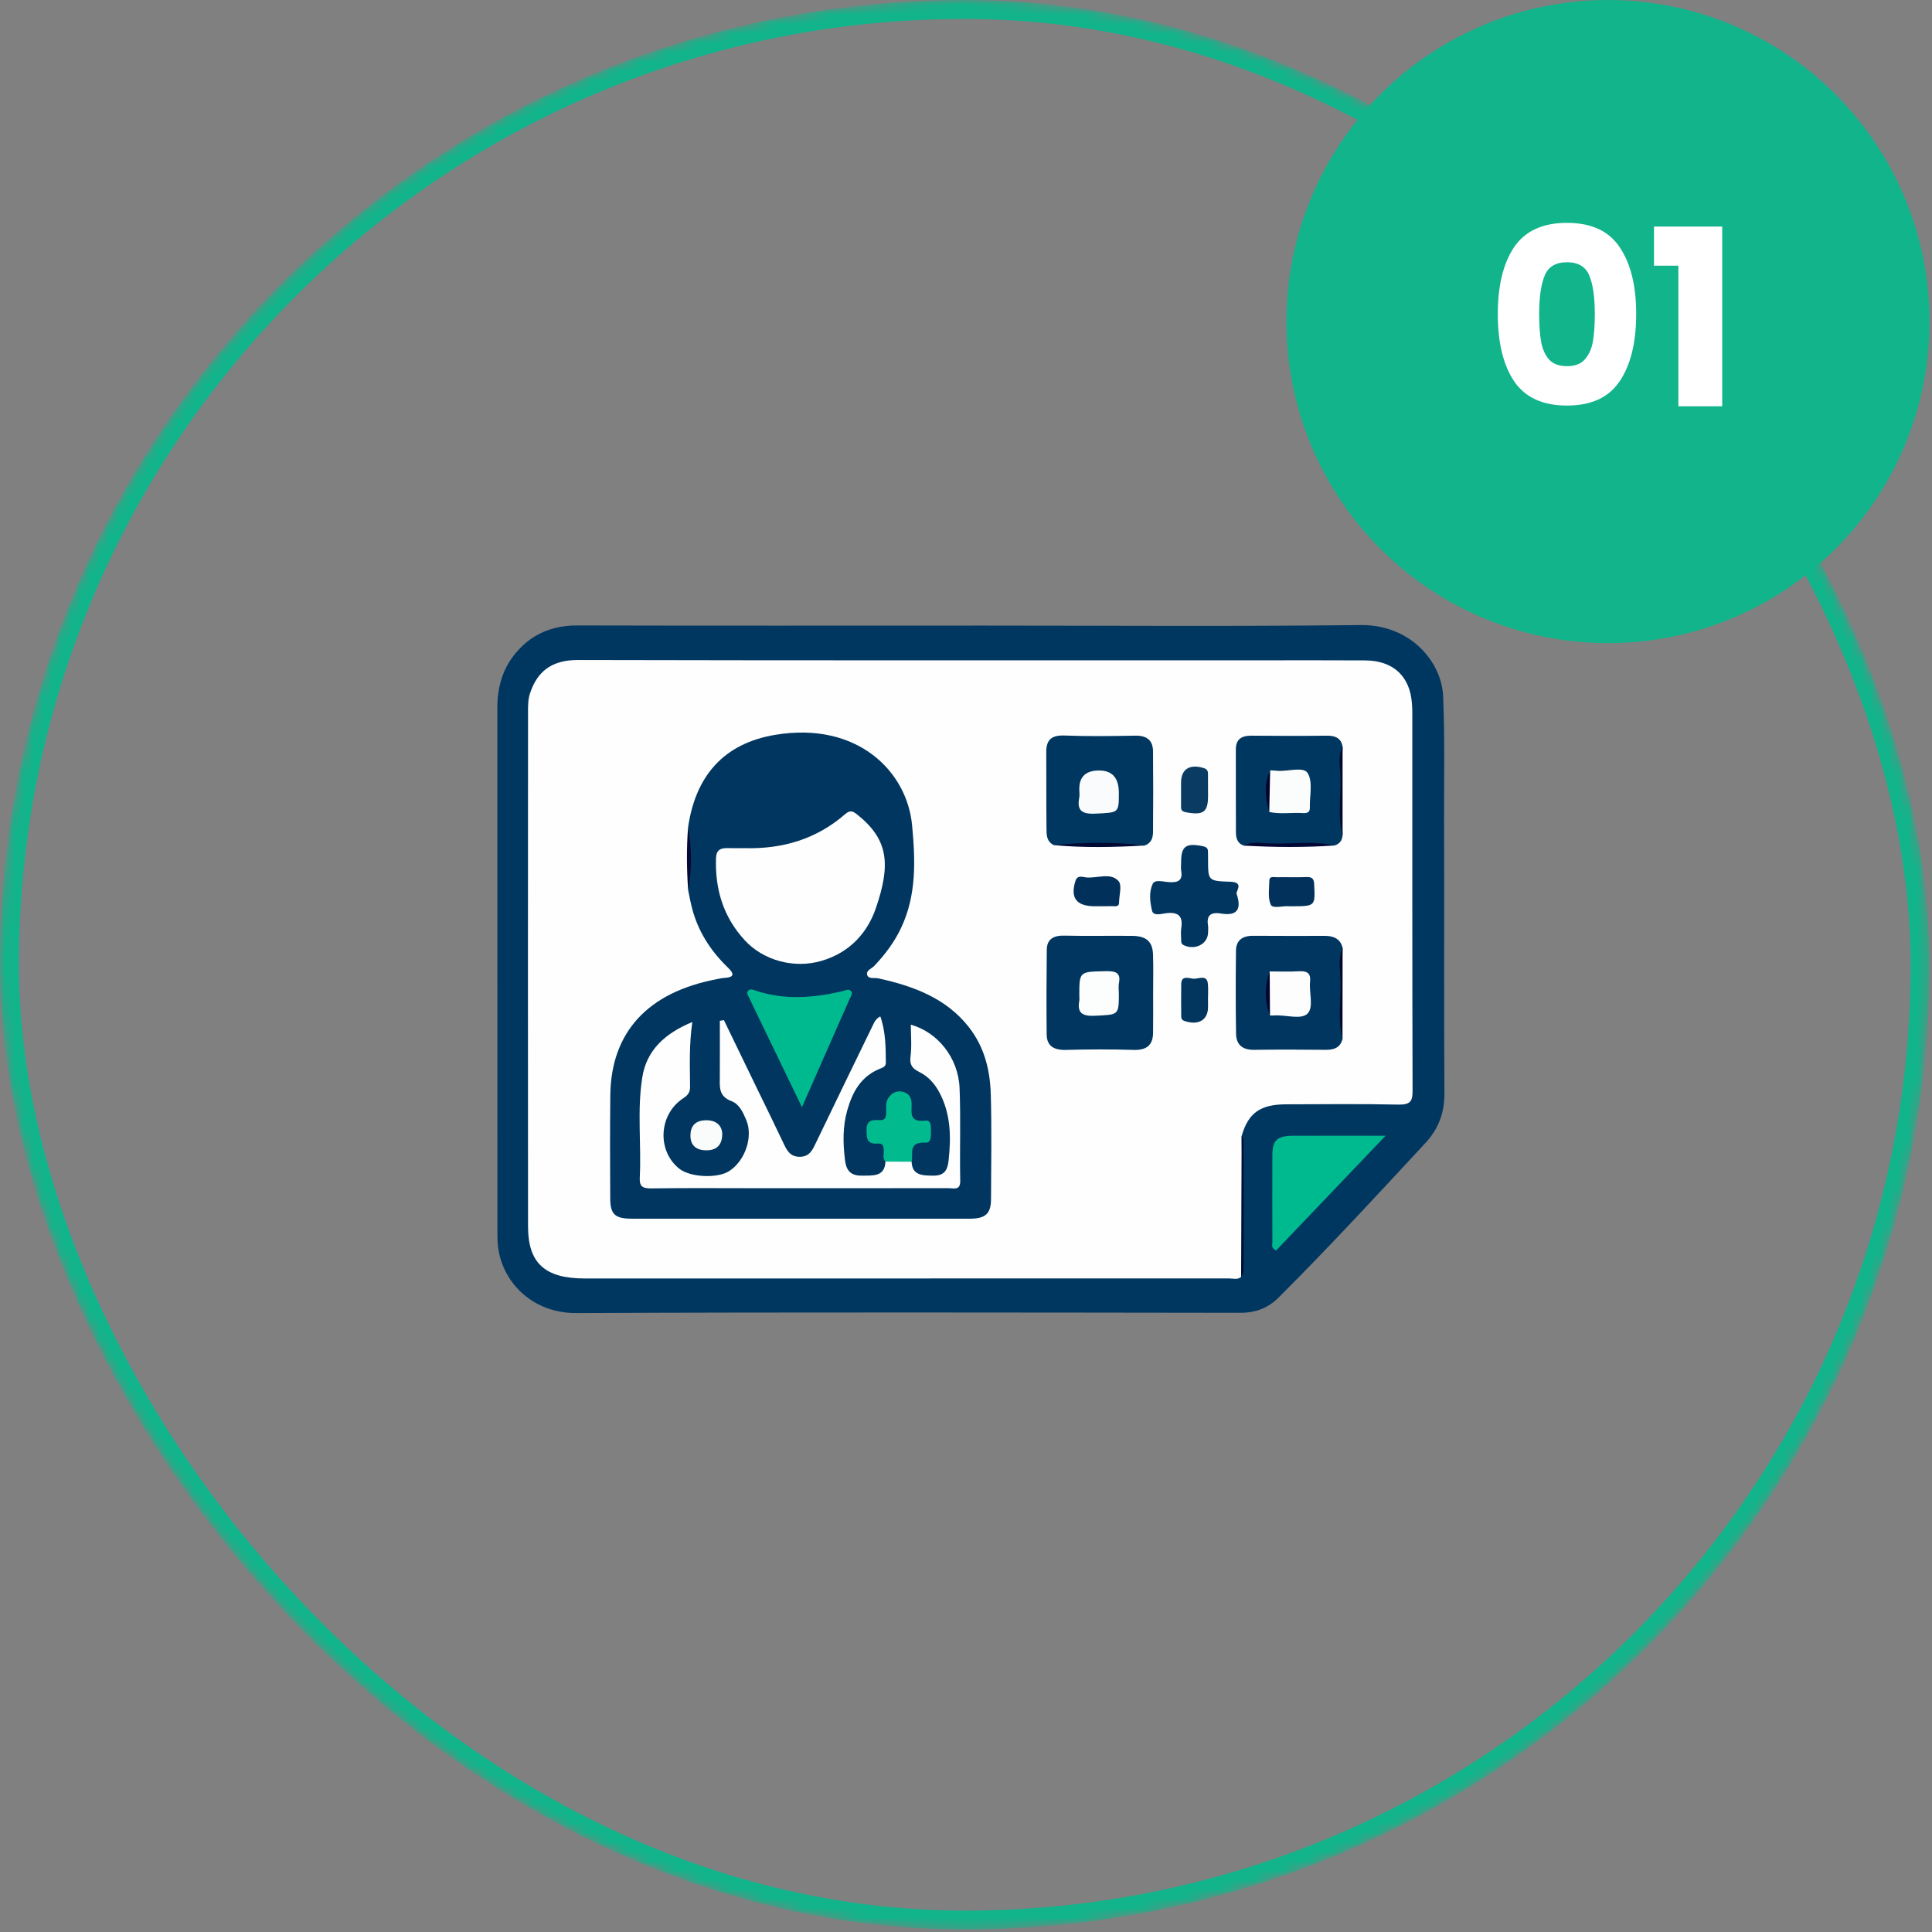 <svg width="204" height="204" viewBox="0 0 204 204" fill="none" xmlns="http://www.w3.org/2000/svg">
<rect x="0" y="0" width="204" height="204" fill="#808080" stroke="none"/>
<mask id="mask0_0_1" style="mask-type:alpha" maskUnits="userSpaceOnUse" x="0" y="0" width="204" height="204">
<rect width="203.742" height="203.742" rx="101.871" fill="white"/>
</mask>
<g mask="url(#mask0_0_1)">
<rect x="1" y="1" width="201.742" height="201.742" rx="100.871" stroke="#12B48B" stroke-width="2"/>
<g clip-path="url(#clip0_0_1)">
<path d="M102.613 66.053C116.293 66.053 129.977 66.158 143.657 66C148.994 65.937 152.231 69.948 152.381 73.517C152.567 77.928 152.465 82.339 152.48 86.749C152.513 96.308 152.456 105.87 152.516 115.429C152.528 117.473 151.925 119.165 150.484 120.717C145.398 126.199 140.334 131.696 135.02 136.993C133.903 138.106 132.617 138.622 130.933 138.619C107.564 138.59 84.195 138.545 60.829 138.646C56.385 138.667 53.082 135.578 52.585 131.639C52.534 131.23 52.522 130.813 52.522 130.401C52.519 111.838 52.525 93.27 52.516 74.702C52.516 72.517 53.094 70.506 54.586 68.799C56.208 66.94 58.32 66.036 60.97 66.041C74.851 66.074 88.732 66.056 102.613 66.056V66.053Z" fill="#003761"/>
<path d="M131.05 134.824C130.666 135.164 130.196 134.988 129.767 134.988C107.099 134.997 84.428 134.994 61.761 134.994C57.541 134.994 55.758 133.388 55.755 129.494C55.74 111.43 55.746 93.369 55.755 75.305C55.755 74.621 55.743 73.902 55.95 73.258C56.684 70.975 58.174 69.683 61.033 69.689C85.049 69.745 109.065 69.721 133.081 69.724C136.777 69.724 140.472 69.709 144.167 69.733C146.894 69.751 148.626 71.178 149.015 73.678C149.099 74.222 149.126 74.777 149.126 75.326C149.129 88.609 149.114 101.892 149.153 115.175C149.156 116.282 148.929 116.661 147.631 116.634C143.69 116.548 139.743 116.596 135.8 116.605C133.066 116.611 131.808 117.515 131.104 119.95C131.182 124.91 131.292 129.867 131.05 134.827V134.824Z" fill="#FEFEFE"/>
<path d="M146.304 119.923C142.243 124.179 138.485 128.118 134.745 132.037C134.197 131.792 134.352 131.428 134.352 131.135C134.341 128.062 134.338 124.988 134.35 121.914C134.355 120.422 134.874 119.932 136.48 119.926C139.606 119.912 142.732 119.923 146.304 119.923Z" fill="#00BA8F"/>
<path d="M131.05 134.824C131.068 129.864 131.086 124.907 131.104 119.947C131.176 120.114 131.308 120.282 131.308 120.449C131.323 125.038 131.326 129.625 131.314 134.215C131.314 134.418 131.14 134.621 131.047 134.824H131.05Z" fill="#000F35"/>
<path d="M72.651 87.394C73.436 81.879 76.469 78.483 81.872 77.588C90.506 76.158 95.775 81.428 96.308 87.143C96.653 90.826 96.796 94.473 95.151 97.967C94.453 99.454 93.47 100.77 92.316 101.987C92.034 102.283 91.429 102.471 91.561 102.927C91.702 103.414 92.328 103.217 92.73 103.303C96.494 104.121 99.928 105.422 102.298 108.451C103.974 110.591 104.546 113.041 104.618 115.584C104.72 119.257 104.657 122.937 104.642 126.613C104.636 128.156 104.058 128.682 102.394 128.682C90.512 128.688 78.63 128.688 66.748 128.682C64.941 128.682 64.443 128.237 64.434 126.539C64.413 122.907 64.404 119.278 64.443 115.646C64.518 108.985 68.402 104.768 75.69 103.39C75.936 103.345 76.178 103.279 76.427 103.264C77.554 103.199 77.572 102.853 76.844 102.151C74.989 100.361 73.679 98.275 73.062 95.851C72.903 95.234 72.792 94.607 72.66 93.983C72.816 91.787 72.831 89.587 72.651 87.391V87.394Z" fill="#003660"/>
<path d="M121.759 104.945C121.759 106.32 121.774 107.696 121.753 109.069C121.735 110.278 121.157 110.898 119.725 110.86C117.336 110.791 114.945 110.794 112.556 110.86C111.238 110.898 110.53 110.409 110.518 109.23C110.486 106.252 110.495 103.273 110.53 100.295C110.542 99.242 111.148 98.767 112.353 98.794C114.741 98.848 117.132 98.794 119.521 98.818C121.055 98.833 121.706 99.415 121.75 100.817C121.795 102.19 121.759 103.566 121.759 104.942V104.945Z" fill="#003660"/>
<path d="M141.754 109.72C141.533 110.574 140.921 110.86 140.004 110.851C137.466 110.824 134.925 110.818 132.386 110.851C131.104 110.866 130.534 110.216 130.516 109.174C130.465 106.241 130.474 103.307 130.507 100.376C130.519 99.347 131.131 98.801 132.315 98.81C134.853 98.834 137.391 98.816 139.932 98.819C140.879 98.819 141.545 99.177 141.766 100.078C141.59 103.292 141.608 106.506 141.754 109.72Z" fill="#013660"/>
<path d="M111.274 89.236C110.462 88.836 110.507 88.099 110.498 87.431C110.468 84.772 110.492 82.11 110.474 79.451C110.465 78.233 110.905 77.603 112.407 77.663C114.894 77.761 117.39 77.723 119.881 77.678C121.169 77.654 121.736 78.239 121.748 79.325C121.775 82.169 121.772 85.013 121.748 87.857C121.742 88.457 121.577 89.042 120.84 89.284C117.654 89.087 114.465 89.168 111.277 89.242L111.274 89.236Z" fill="#003760"/>
<path d="M141.76 88.203C141.718 88.722 141.475 89.104 140.912 89.274C137.717 89.119 134.526 89.095 131.334 89.286C130.594 89.023 130.504 88.421 130.501 87.827C130.483 84.932 130.501 82.04 130.492 79.145C130.489 78.101 131.035 77.668 132.158 77.68C134.802 77.707 137.448 77.713 140.094 77.68C141.041 77.668 141.616 77.966 141.769 78.85C141.601 81.969 141.607 85.087 141.769 88.206L141.76 88.203Z" fill="#003760"/>
<path d="M130.576 94.381C131.185 96.219 130.438 96.709 128.901 96.458C127.717 96.264 127.394 96.774 127.556 97.753C127.591 97.977 127.562 98.21 127.562 98.439C127.559 99.66 126.222 100.37 125.005 99.809C124.727 99.681 124.718 99.478 124.718 99.248C124.718 98.836 124.664 98.415 124.727 98.013C124.915 96.819 124.52 96.24 123.084 96.431C122.614 96.494 121.784 96.756 121.64 96.147C121.424 95.228 121.301 94.19 121.718 93.321C121.949 92.838 122.824 93.103 123.387 93.142C124.391 93.217 124.903 92.972 124.724 91.96C124.67 91.647 124.715 91.322 124.715 90.999C124.715 89.352 125.239 88.985 126.998 89.349C127.349 89.421 127.535 89.543 127.547 89.859C127.562 90.179 127.556 90.501 127.559 90.82C127.565 92.978 127.562 93.032 129.908 93.103C131.454 93.151 130.42 94.196 130.576 94.381Z" fill="#013660"/>
<path d="M136.273 95.694C136.222 95.694 136.174 95.697 136.123 95.694C135.448 95.628 134.385 95.978 134.181 95.527C133.848 94.787 134.019 93.841 134.031 92.981C134.037 92.474 134.513 92.632 134.822 92.626C135.865 92.608 136.908 92.65 137.948 92.608C138.637 92.581 138.739 92.865 138.766 93.423C138.877 95.697 138.898 95.697 136.273 95.694Z" fill="#02325C"/>
<path d="M115.76 95.691C115.709 95.691 115.661 95.691 115.61 95.691C113.65 95.691 112.988 94.804 113.557 93.017C113.761 92.381 114.285 92.596 114.639 92.641C115.811 92.781 117.228 92.085 118.088 93.011C118.508 93.461 118.169 94.515 118.163 95.294C118.157 95.813 117.717 95.673 117.405 95.681C116.856 95.697 116.308 95.684 115.76 95.688V95.691Z" fill="#01315B"/>
<path d="M127.558 83.502C127.558 83.684 127.558 83.87 127.558 84.052C127.558 85.767 127.055 86.111 125.209 85.764C124.714 85.672 124.702 85.448 124.705 85.108C124.714 84.284 124.708 83.464 124.708 82.64C124.708 81.204 125.619 80.641 127.121 81.106C127.582 81.249 127.546 81.548 127.552 81.858C127.561 82.407 127.552 82.956 127.555 83.502H127.558Z" fill="#0A3B63"/>
<path d="M127.556 105.661C127.556 105.888 127.556 106.118 127.556 106.345C127.553 107.708 126.534 108.299 125.092 107.813C124.793 107.711 124.724 107.55 124.724 107.314C124.718 106.174 124.703 105.035 124.724 103.895C124.742 102.928 125.587 103.325 126.048 103.345C126.564 103.369 127.448 102.865 127.541 103.883C127.595 104.47 127.55 105.067 127.55 105.658H127.556V105.661Z" fill="#03365F"/>
<path d="M141.754 109.72C141.23 107.691 141.586 105.632 141.544 103.591C141.52 102.427 141.245 101.224 141.766 100.081C141.763 103.295 141.757 106.509 141.754 109.723V109.72Z" fill="#00092C"/>
<path d="M141.76 88.203C141.223 86.177 141.589 84.121 141.544 82.083C141.52 81.011 141.241 79.898 141.763 78.848C141.763 81.966 141.763 85.085 141.763 88.203H141.76Z" fill="#00092D"/>
<path d="M131.334 89.286C132.266 88.797 133.285 89.042 134.25 89.066C136.47 89.125 138.712 88.761 140.915 89.275C137.723 89.495 134.529 89.471 131.337 89.286H131.334Z" fill="#000735"/>
<path d="M111.273 89.236C114.462 88.946 117.651 88.863 120.836 89.277C117.648 89.462 114.459 89.537 111.273 89.236Z" fill="#000834"/>
<path d="M72.651 87.394C73.065 89.591 73.059 91.787 72.66 93.987C72.507 91.79 72.483 89.594 72.651 87.394Z" fill="#050934"/>
<path d="M96.257 122.669C96.317 124.113 97.384 124.128 98.571 124.137C99.829 124.146 100.069 123.391 100.162 122.531C100.426 120.093 100.411 117.673 99.215 115.399C98.727 114.471 98.049 113.671 97.048 113.181C96.305 112.817 96.032 112.4 96.14 111.573C96.287 110.448 96.176 109.296 96.176 108.198C98.975 108.974 101.19 111.651 101.322 114.9C101.454 118.159 101.325 121.427 101.391 124.689C101.412 125.754 100.668 125.456 100.099 125.456C93.257 125.468 86.419 125.462 79.577 125.462C75.981 125.462 72.385 125.429 68.791 125.483C67.806 125.498 67.509 125.247 67.554 124.337C67.731 120.806 67.257 117.258 67.821 113.743C68.273 110.913 70.179 109.126 73.104 107.914C72.753 110.302 72.849 112.534 72.864 114.76C72.867 115.339 72.642 115.638 72.139 115.969C69.538 117.676 69.352 121.529 71.737 123.412C72.879 124.313 75.732 124.453 76.973 123.668C78.675 122.591 79.553 120.033 78.792 118.249C78.462 117.476 78.076 116.59 77.251 116.276C75.888 115.76 75.996 114.811 76.005 113.802C76.02 111.797 76.008 109.791 76.008 107.786C76.152 107.762 76.296 107.738 76.436 107.714C77.659 110.239 78.882 112.764 80.104 115.285C80.977 117.085 81.864 118.878 82.715 120.687C83.062 121.427 83.407 122.152 84.45 122.146C85.502 122.14 85.81 121.385 86.161 120.654C88.133 116.551 90.123 112.453 92.116 108.359C92.295 107.989 92.442 107.583 92.952 107.32C93.518 108.932 93.524 110.567 93.536 112.203C93.536 112.534 93.347 112.677 93.042 112.794C90.878 113.617 90.003 115.345 89.457 117.255C88.972 118.962 89.008 120.717 89.218 122.457C89.326 123.358 89.637 124.146 90.944 124.134C92.172 124.122 93.422 124.283 93.497 122.651C94.42 122.107 95.337 122.125 96.254 122.663L96.257 122.669Z" fill="#FEFEFE"/>
<path d="M78.6 89.555C82.666 89.675 86.257 88.565 89.232 85.971C89.793 85.482 90.086 85.67 90.545 86.034C93.868 88.693 94.027 91.346 92.502 95.84C91.621 98.44 89.79 100.549 86.778 101.448C83.871 102.313 80.614 101.427 78.642 99.287C76.331 96.777 75.495 93.835 75.603 90.603C75.627 89.83 76.007 89.528 76.805 89.552C77.404 89.57 78.003 89.555 78.603 89.555H78.6Z" fill="#FEFEFE"/>
<path d="M84.68 116.909C83.094 113.629 81.605 110.546 80.116 107.464C79.774 106.753 79.429 106.043 79.091 105.333C78.974 105.091 78.761 104.817 79.025 104.584C79.276 104.363 79.576 104.53 79.855 104.623C82.879 105.616 85.911 105.366 88.941 104.664C89.271 104.59 89.624 104.342 89.885 104.682C90.071 104.927 89.834 105.205 89.723 105.455C88.081 109.18 86.439 112.907 84.677 116.909H84.68Z" fill="#00BA8F"/>
<path d="M96.257 122.669C95.337 122.666 94.417 122.66 93.5 122.657C93.158 122.299 93.341 121.866 93.32 121.469C93.299 121.069 93.257 120.699 92.694 120.747C91.459 120.852 91.522 120.102 91.501 119.324C91.474 118.443 91.945 118.193 92.793 118.273C93.521 118.345 93.575 117.915 93.575 117.405C93.575 116.906 93.488 116.396 93.803 115.93C94.156 115.411 94.654 115.131 95.307 115.277C95.972 115.426 96.248 115.91 96.26 116.518C96.278 117.437 95.933 118.542 97.716 118.324C98.28 118.255 98.31 118.855 98.298 119.267C98.283 119.795 98.406 120.684 97.734 120.652C95.817 120.562 96.467 121.836 96.257 122.669Z" fill="#01BB8F"/>
<path d="M76.262 119.672C76.268 120.821 75.761 121.424 74.688 121.46C73.583 121.495 72.902 121 72.902 119.911C72.902 118.953 73.37 118.332 74.461 118.29C75.594 118.249 76.196 118.801 76.262 119.672Z" fill="#FAFBFB"/>
<path d="M118.142 104.885C118.136 107.222 118.133 107.132 115.589 107.255C114.165 107.323 113.752 106.867 113.961 105.676C113.994 105.497 113.964 105.312 113.964 105.127C113.964 102.56 113.964 102.605 116.745 102.549C117.794 102.528 118.361 102.692 118.151 103.787C118.082 104.142 118.139 104.518 118.139 104.882L118.142 104.885Z" fill="#FCFDFD"/>
<path d="M134.068 102.572C135.063 102.572 136.06 102.62 137.052 102.561C137.96 102.507 138.428 102.68 138.329 103.656C138.215 104.787 138.719 106.273 138.104 106.98C137.451 107.732 135.773 107.132 134.547 107.222C134.397 107.234 134.25 107.228 134.101 107.231C133.729 105.679 133.774 104.127 134.071 102.572H134.068Z" fill="#FDFDFD"/>
<path d="M134.068 102.572C134.077 104.124 134.088 105.676 134.097 107.231C133.486 105.682 133.537 104.13 134.068 102.572Z" fill="#01052F"/>
<path d="M118.14 83.718C118.14 85.879 118.134 85.786 115.682 85.912C114.208 85.986 113.708 85.559 113.953 84.261C114.013 83.951 113.962 83.623 113.962 83.303C113.962 82.006 114.66 81.357 116.054 81.357C117.449 81.357 118.143 82.145 118.137 83.721L118.14 83.718Z" fill="#FAFBFC"/>
<path d="M134.116 81.339C134.362 81.354 134.61 81.363 134.856 81.387C135.974 81.488 137.646 80.9 138.084 81.641C138.653 82.599 138.269 84.034 138.308 85.26C138.326 85.756 138.054 85.884 137.571 85.854C136.39 85.777 135.195 85.989 134.02 85.738C133.855 84.27 133.663 82.798 134.116 81.342V81.339Z" fill="#FBFCFC"/>
<path d="M134.116 81.339C134.083 82.804 134.053 84.269 134.02 85.735C133.591 84.26 133.43 82.792 134.116 81.339Z" fill="#01042C"/>
</g>
</g>
<circle cx="169.785" cy="33.957" r="33.457" fill="#12B48B" stroke="#12B48B"/>
<path d="M158.153 33.151C158.153 30.17 158.725 27.821 159.869 26.105C161.03 24.389 162.893 23.531 165.459 23.531C168.024 23.531 169.879 24.389 171.023 26.105C172.184 27.821 172.765 30.17 172.765 33.151C172.765 36.167 172.184 38.533 171.023 40.249C169.879 41.965 168.024 42.823 165.459 42.823C162.893 42.823 161.03 41.965 159.869 40.249C158.725 38.533 158.153 36.167 158.153 33.151ZM168.397 33.151C168.397 31.401 168.206 30.057 167.825 29.121C167.443 28.168 166.655 27.691 165.459 27.691C164.263 27.691 163.474 28.168 163.093 29.121C162.711 30.057 162.521 31.401 162.521 33.151C162.521 34.33 162.59 35.309 162.729 36.089C162.867 36.852 163.145 37.476 163.561 37.961C163.994 38.429 164.627 38.663 165.459 38.663C166.291 38.663 166.915 38.429 167.331 37.961C167.764 37.476 168.05 36.852 168.189 36.089C168.327 35.309 168.397 34.33 168.397 33.151ZM174.646 28.055V23.921H181.848V42.901H177.22V28.055H174.646Z" fill="white"/>
<defs>
<clipPath id="clip0_0_1">
<rect width="100" height="72.65" fill="white" transform="translate(52.516 66)"/>
</clipPath>
</defs>
</svg>

